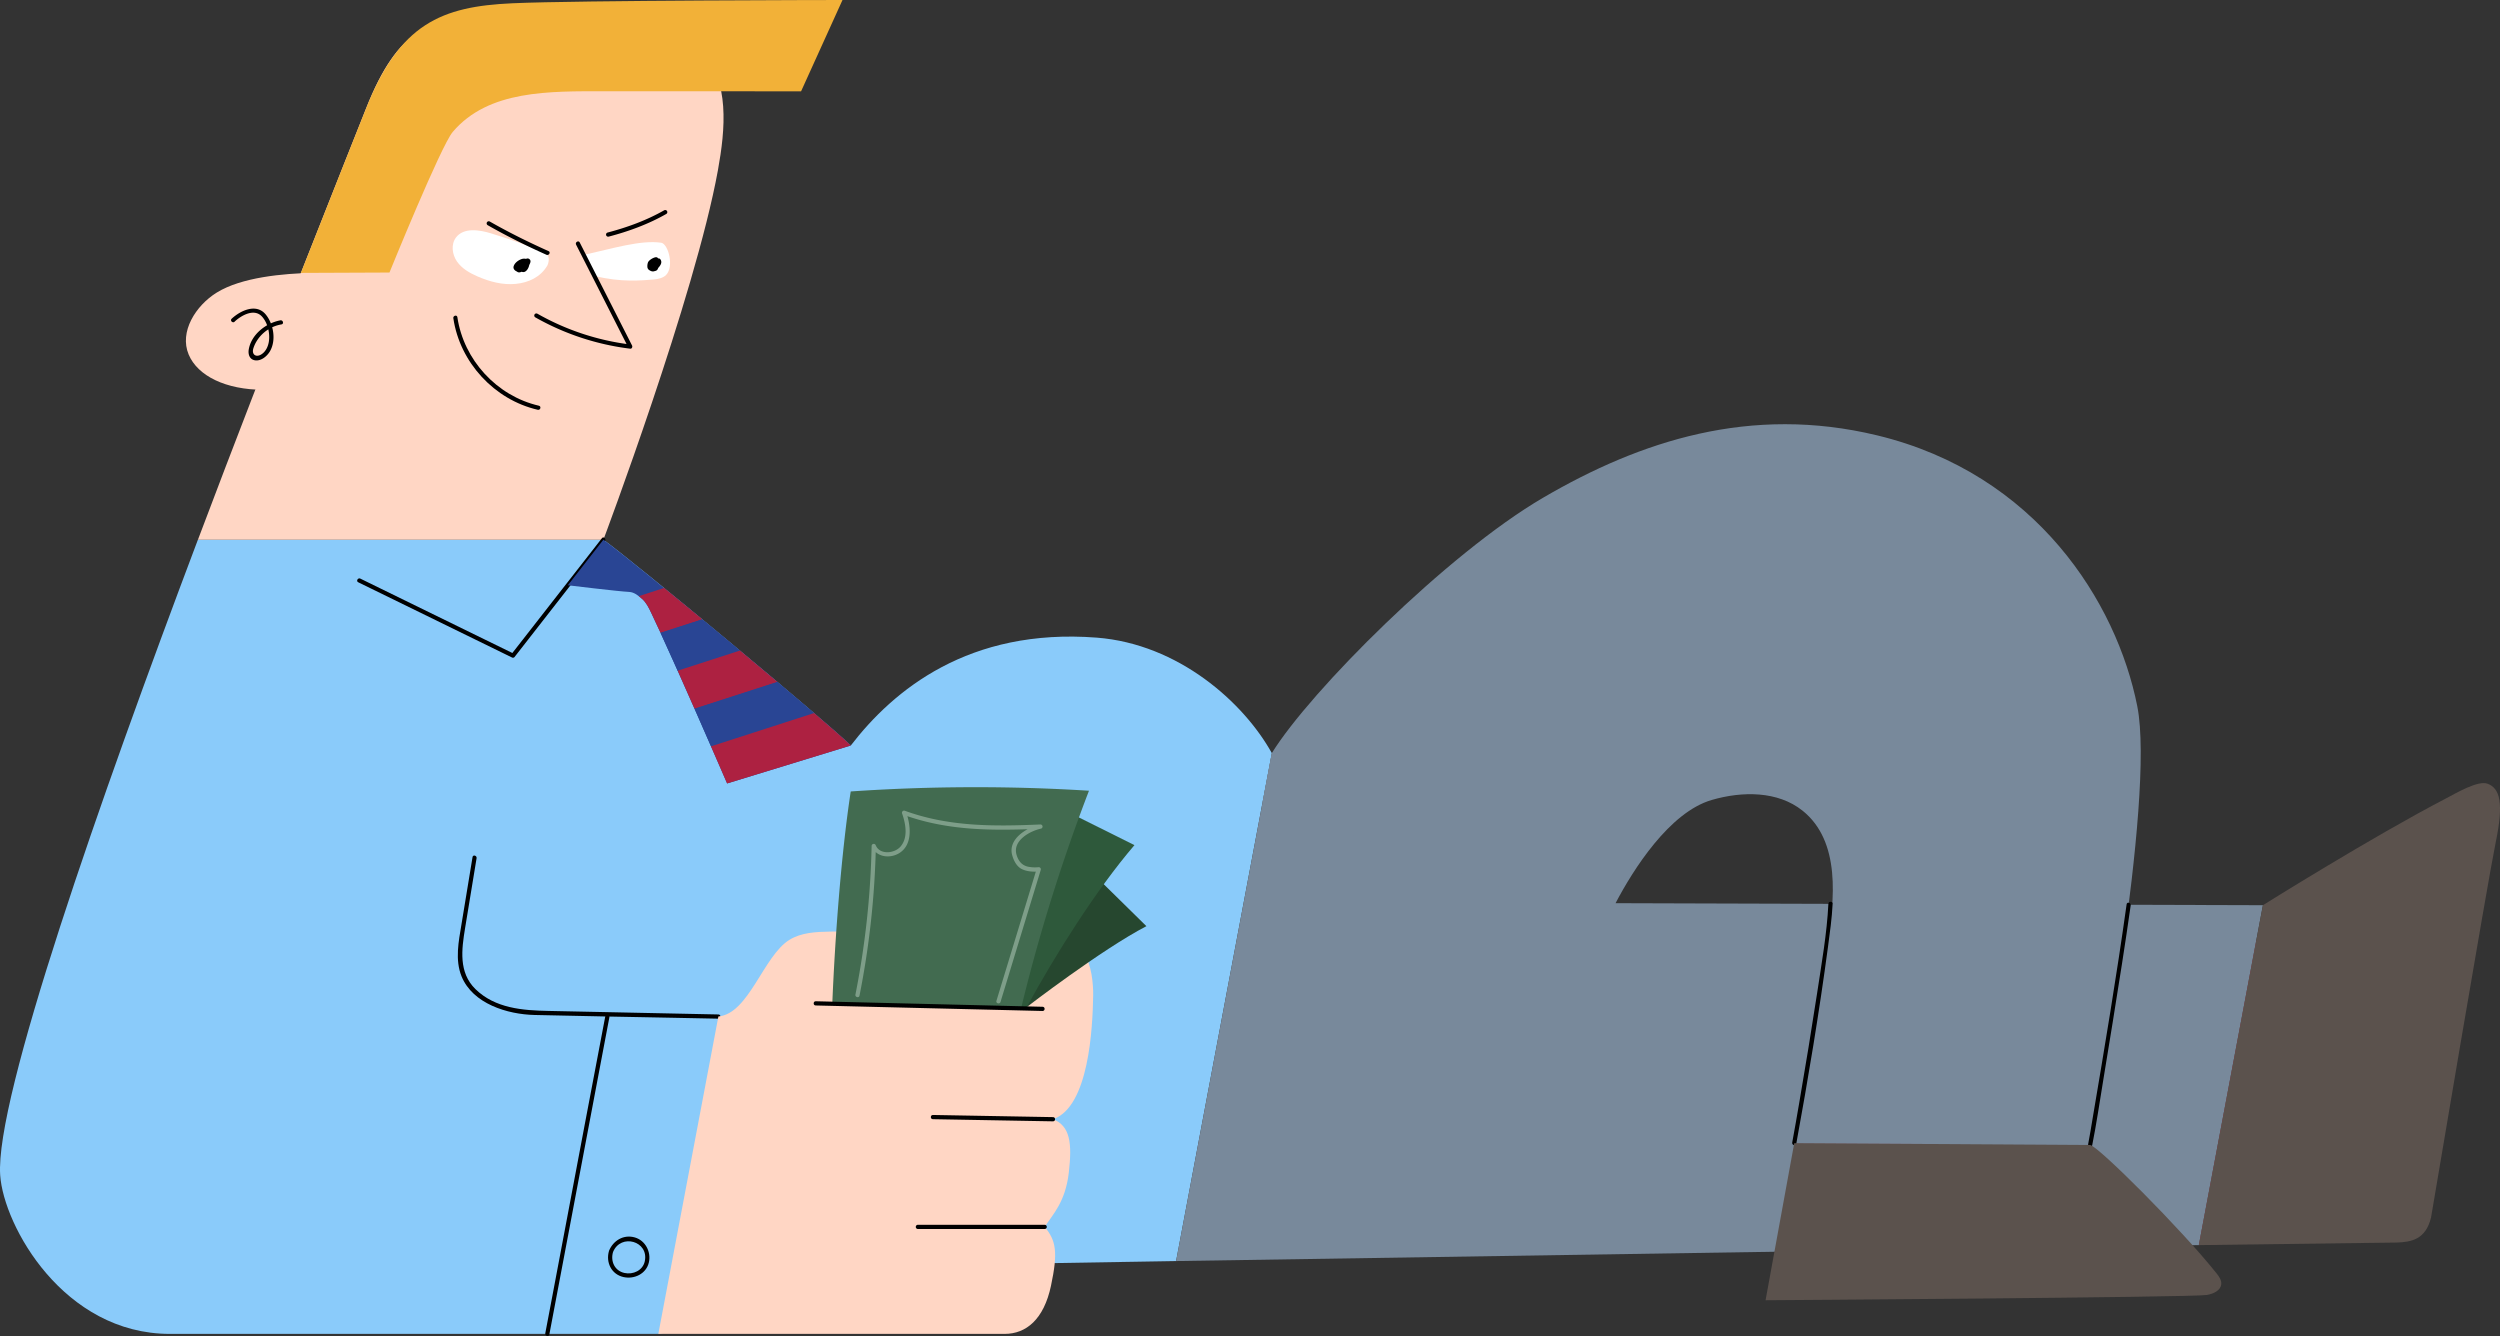 <?xml version="1.0" encoding="UTF-8"?> <svg xmlns="http://www.w3.org/2000/svg" viewBox="0 0 1778.07 950.19"><rect x="0" y="0" width="1778.07" height="950.19" fill="#333333" stroke="none"/> <defs> <style>.cls-1{fill:#b5e0ff;}.cls-2{fill:#8acbfa;}.cls-3{fill:#ad2141;}.cls-4{fill:#78899b;}.cls-5{fill:#ffd6c4;}.cls-6{fill:#26472f;}.cls-7{fill:#2e593b;}.cls-8{fill:#426b50;}.cls-9{fill:#7e9e89;}.cls-10{fill:#f2b138;}.cls-11{fill:#fff;}.cls-12{fill:#294594;}.cls-13{fill:#5b524d;}</style> </defs> <title>Asset 29</title> <g id="Layer_2" data-name="Layer 2"> <g id="Layer_1-2" data-name="Layer 1"> <path class="cls-1" d="M337.53,610,329,661.66c-2,12.38-3.83,26.06,2.93,36.63,9.36,14.66,30.24,21.72,47.62,22,29.45.54,131.37,2.61,131.37,2.61"></path> <path class="cls-2" d="M746.66,898.4l89.8-1.5,68.1-361.26C884.49,499.5,838.12,458,780,453.5c-90.85-7-144.48,37.18-174.89,76.72C584,510,452.8,401.05,429.16,383.85H140.75C70.43,570.28-3.65,781.43.14,835.9,2.65,872,45.33,948.7,120.83,948.7H468.22Z"></path> <path d="M336.08,609.6l-7.87,47.84c-2,12-4.7,25.25.07,37,8,19.53,32.67,27,51.88,27.44,33.12.84,66.25,1.29,99.37,2l31.41.63c1.93,0,1.93-3,0-3L438.31,720,390.16,719c-18.48-.35-38.06-1.83-52.07-15.57-12-11.81-9.79-28.16-7.31-43.31q4.08-24.88,8.18-49.75c.31-1.89-2.58-2.7-2.89-.8Z"></path> <polygon class="cls-3" points="1607.56 883.21 1647.91 669.17 1604.66 669.17 1563.87 885.55 1607.56 883.21"></polygon> <polygon class="cls-4" points="1563.87 885.55 1609.44 643.81 1148.99 642.37 904.56 535.64 836.46 896.9 1563.87 885.55"></polygon> <polygon class="cls-3" points="1284.58 766.7 1276.11 813.06 1469.66 813.06 1476.48 768.99 1284.58 766.7"></polygon> <path class="cls-5" d="M468.22,948.7H714.49c15.4,0,27.93-10.35,33-34.2s3.63-32.18-4.47-41.9c5.62-8.73,14.7-17.54,17.14-38.54s1-33.25-11.2-38.06c25.5-8.67,28.16-64.86,28.54-88,.13-8-1.1-22-6.67-30.33-8.2-12.2-32.66-12-47.33-13-45.79-3.05-87.09-2.93-133-2.1-10,.18-20.59.61-29.1,5.91-18.54,11.54-28.73,52.46-50.47,54.47L468.22,948.7"></path> <path class="cls-6" d="M730.24,716.27s53-40.83,85.11-57.55L782.49,626.4l-59.75,89.87Z"></path> <path class="cls-7" d="M765.7,580.58l41.15,20.5c-27.57,32.21-56.31,78-76.6,115.19h-7.5l43-135.69"></path> <path d="M652.83,874.1H743a1.5,1.5,0,0,0,0-3H652.83a1.5,1.5,0,0,0,0,3Z"></path> <path d="M663.49,796l74.79,1.34,10.67.19c1.93,0,1.93-3,0-3l-74.79-1.34L663.49,793c-1.93,0-1.93,3,0,3Z"></path> <path class="cls-8" d="M591.95,713.91c1.86-45.7,6.24-105.8,13.11-151a1299.07,1299.07,0,0,1,169.45-.52,1257.44,1257.44,0,0,0-48.35,155Z"></path> <path class="cls-9" d="M611.32,708.08a610.73,610.73,0,0,0,11.62-106.49L620,602c3.23,7.74,13,8.88,19.65,4.72,9.73-6.07,8.05-19.89,4.81-29.07l-1.85,1.85c31.7,11.58,64.18,11.35,97.43,9.9l-.4-2.95c-9,1.94-22.59,10-19.86,21.31,1,4,3.18,8.51,7,10.37,3.57,1.75,8.12,2.06,12,1.66l-1.45-1.9L708.7,711.8c-.56,1.85,2.33,2.64,2.89.8l28.64-93.94a1.51,1.51,0,0,0-1.45-1.9,24.84,24.84,0,0,1-7.4-.3c-4.6-.94-7.08-4.1-8.38-8.5-3-10.08,9.48-16.92,17.44-18.63a1.51,1.51,0,0,0-.4-2.95c-33,1.44-65.19,1.7-96.64-9.79a1.51,1.51,0,0,0-1.85,1.85c2.58,7.32,4.55,17.35-1.2,23.8-4.31,4.84-14.59,5.87-17.48-1a1.51,1.51,0,0,0-2.95.4,606.06,606.06,0,0,1-11.51,105.7c-.38,1.89,2.52,2.69,2.89.8Z"></path> <path class="cls-5" d="M214,194.1c-21,53.4-46.85,119.84-73.22,189.76H429.16s65.15-173.18,81.42-262.63c5.36-29.44,8.57-63.65-11.76-85.61C483.87,19.46,460.48,15,438.77,11.41,405.63,5.94,371.29.5,338.84,9.16s-54.72,7.51-78.72,68.56C254.56,91.88,237.23,135,214,194.1"></path> <path d="M430.55,722.54,416,799.19,393.13,920.27l-5.31,28c-.36,1.89,2.53,2.7,2.89.8l14.51-76.65,22.91-121.07,5.31-28c.36-1.89-2.53-2.7-2.89-.8Z"></path> <path d="M433.15,889.63c-2.42,8.16,1.66,16.67,10.21,18.63,7.74,1.77,16.25-2.29,18.12-10.33,1.75-7.52-2.44-15.68-10-17.84-7.95-2.28-15.34,2.19-18.35,9.55-.73,1.79,2.17,2.56,2.89.8,5.5-13.42,25.72-7.75,22.55,6.7-1.42,6.46-8.3,9.58-14.43,8.23-7-1.53-10.08-8.32-8.12-14.94C436.6,888.57,433.7,887.78,433.15,889.63Z"></path> <path class="cls-5" d="M222.49,194.07c-21,.44-50.74,3.09-68.39,14.05-14.92,9.26-26.72,27.87-19.91,44.06,6.36,15.12,26.3,25.05,53.3,25.05"></path> <path d="M166.86,228.74c4.93-4.55,14.14-9.74,19.66-3.39,4,4.56,5.67,12,4.66,17.86-.61,3.54-2.35,7.13-5.57,9-3.69,2.09-6.63-.14-5.47-4.26a22.27,22.27,0,0,1,2.07-4.76,25.75,25.75,0,0,1,18-12.47c1.9-.35,1.09-3.24-.8-2.89-10.14,1.86-20.69,10-22.49,20.71-.58,3.45.57,7.14,4.45,7.73,4.39.67,8.66-3,10.68-6.51,4.48-7.83,2.53-19.27-3.06-26.09-6.66-8.12-17.88-2.86-24.21,3-1.42,1.31.7,3.43,2.12,2.12Z"></path> <path class="cls-10" d="M569.75,64.95s-98.51-.11-139.49-.06c-39.37.05-82.76-1.05-108.26,28.94-8.42,9.91-45,100-45,100L214,194.1C237.23,135,254.56,91.88,260.12,77.72c24-61.05,54-73.1,104.17-75.39C411.14.19,599.21,0,599.21,0Z"></path> <path d="M322.43,226.34c4.59,31.38,29.18,58,60.06,65.11,1.88.43,2.68-2.46.8-2.89-30-6.94-53.51-32.59-58-63-.28-1.9-3.17-1.09-2.89.8Z"></path> <path class="cls-11" d="M415.73,181.2c19.38-4.31,40.12-10.72,54.62-8.55,5,1,9.21,17,3.39,22.92-2,2.05-5.62,2.94-8.49,3.18-8.75.72-23.85,2.16-41.83-2.4"></path> <path class="cls-11" d="M388.19,180.49c-12.3-6-25.51-10.31-38.55-14.39-8.68-2.72-19.88-4.44-25.34,2.83-3.66,4.87-2.75,12.09.74,17.09s9,8.15,14.62,10.59c8.54,3.73,17.86,6.2,27.13,5.3s17.55-4.85,22.37-12.82C390,187.74,391.64,182.16,388.19,180.49Z"></path> <path d="M254.81,414.14l95.57,46.75,13.69,6.7a1.53,1.53,0,0,0,1.82-.23l56.17-72,8.17-10.46c1.17-1.5-.93-3.64-2.12-2.12l-56.17,72-8.17,10.46,1.82-.23L270,418.24l-13.69-6.7c-1.73-.85-3.25,1.74-1.51,2.59Z"></path> <path class="cls-12" d="M403.87,416.26s36.29,4.4,43.62,4.74c3.52.16,6.61,2.67,9.24,5,2.94,2.64,4.72,6.3,6.43,9.87,16.46,34.36,54,121.32,54,121.32l88-27C584,510,452.8,401.05,429.16,383.85Z"></path> <path class="cls-3" d="M472.31,418.18l-18,5.81c.84.65,1.66,1.35,2.42,2,2.94,2.64,4.72,6.3,6.43,9.87,1.95,4.06,4.19,8.87,6.63,14.17l29.69-9.59C490,432.68,480.83,425.13,472.31,418.18Z"></path> <path class="cls-12" d="M526.54,462.94c-9-7.48-18.08-15-27-22.37l-29.74,9.61c3.74,8.14,7.94,17.45,12.26,27.11Z"></path> <path class="cls-3" d="M494,504.18l59-19.06c-8.54-7.2-17.59-14.78-26.77-22.43L482,477C486,486,490.07,495.25,494,504.18Z"></path> <path class="cls-12" d="M493.93,504c4.31,9.79,8.4,19.15,11.92,27.22l73.5-23.74c-7.83-6.72-16.84-14.37-26.51-22.51Z"></path> <path class="cls-3" d="M505.67,530.82c6.78,15.54,11.46,26.4,11.46,26.4l88-27c-4.46-4.28-13.88-12.54-26.15-23.07Z"></path> <path class="cls-13" d="M1563.87,885.55l45.57-241.74s77.74-48.69,130.32-76c6.49-3.37,22.59-13,29.45-10.41,8.85,3.31,11.62,13.59,5.82,41.66s-46,266.84-46,266.84c-3.84,15.93-14.34,17.43-24.35,17.83"></path> <path d="M373.84,186.71a37.75,37.75,0,0,0-3.71,3.81,1.53,1.53,0,0,0,.3,2.36c4.8,3.54,8.89-8.77,3.61-8.21-1.36.15-2.6,1.34-3.58,2.21a13.29,13.29,0,0,0-3.22,3.64,2.16,2.16,0,0,0,.53,2.7c1,.84,2.25.5,3.37,0,2.58-1,5.22-2.9,5.1-6s-2.83-3.79-5.37-2.92c-2.27.78-4.86,2.7-5.56,5.12s2.17,4.14,4.28,4.11c3.11-.05,5.69-2.82,7-5.4.62-1.22,1.24-2.74,0-3.78s-2.66-.34-3.64.61c-1.39,1.34.73,3.46,2.12,2.12l-.51-.47-.15-1.16c-.43,2.19-2.87,5.38-5.36,5-.82-.11-.77-.17-.58-.69a4.25,4.25,0,0,1,1.05-1.28c.67-.63,2.22-1.76,3.2-1.6,1.92.32-1.05,2.77-1.61,3.07l-.55.26q-1.38.13-.51,1.43c.21,0,1.24-1.45,1.4-1.63.44-.45.9-.89,1.39-1.3a13.77,13.77,0,0,1,1.2-.92l-.37-.51c-.27.27-1.05,3.41-1.7,2.93l.3,2.36a37.75,37.75,0,0,1,3.71-3.81c1.44-1.29-.68-3.4-2.12-2.12Z"></path> <path d="M467.07,185.41q-2.3,2.64-4.39,5.44c-1.06,1.42,1.16,2.91,2.36,1.82a7.69,7.69,0,0,0,2.48-5.15c.11-1.51-.21-4.41-2.37-4-2,.36-2.63,3.7-2.66,5.35,0,1.91,1.09,4.2,3.34,3.88,2.55-.36,2.54-3.25,2.6-5.21.05-1.81.38-5.19-2.53-4.5-1.63.39-4.23,1.93-5,3.49a7.72,7.72,0,0,0-.46,3.32,2.84,2.84,0,0,0,1.48,2.35,4.73,4.73,0,0,0,3.07.8c1.31-.21,2.11-1.28,2.94-2.2,1.55-1.71,3.43-4,1.75-6.35-1.12-1.55-3.73-.05-2.59,1.51.66.91-.53,1.89-1.11,2.53s-1.53,2.2-2.4,1.2c-.53-.61.11-1.92.62-2.35a8.26,8.26,0,0,1,1.16-.74l.8-.45q.84-.28-.29-.38l-.44-1.06a14.4,14.4,0,0,1,0,2.29,8.44,8.44,0,0,0-.08,2.4c.12.32.11-.27.12-.3,0-.32,0-.65.07-1a5.32,5.32,0,0,1,.33-1.13c.12-.3.53-.67.07-.58l-1.46-.39a5.3,5.3,0,0,1-.12,2.26,4.77,4.77,0,0,1-1.45,2.27l2.36,1.82q1.87-2.49,3.92-4.83c1.26-1.45-.85-3.58-2.12-2.12Z"></path> <path d="M346.82,160.14c13.58,7.75,27.54,14.66,41.8,21.05,1.75.78,3.27-1.8,1.51-2.59-14.26-6.39-28.23-13.3-41.8-21.05a1.5,1.5,0,0,0-1.51,2.59Z"></path> <path d="M432.92,168.29c14.11-3.69,28.32-8.88,41-16.15a1.5,1.5,0,0,0-1.51-2.59c-12.5,7.15-26.43,12.21-40.31,15.85a1.5,1.5,0,0,0,.8,2.89Z"></path> <path d="M409.73,174l37.21,73.27,1.3-2.26a177.86,177.86,0,0,1-66.05-21.91,1.5,1.5,0,0,0-1.51,2.59A181.64,181.64,0,0,0,448.24,248c1.22.15,1.75-1.36,1.3-2.26l-37.21-73.27c-.87-1.72-3.46-.21-2.59,1.51Z"></path> <path class="cls-4" d="M904.56,535.64C931.67,491.72,1029.07,394,1097.49,354c69.33-40.53,147.6-66.06,237.5-44.38,113.5,27.38,170.5,119,185.1,192.65,13.17,66.38-30.63,297.82-33.53,312l-210.46-1.25c4.83-26.36,18.13-113.1,23-139.46,6.23-34,9.92-75.42-17.09-97-17.61-14.09-42.92-13.91-64.57-7.61-30.15,8.78-55.9,49.53-68.41,73.41l-3.5,16.13L897.82,571.37Z"></path> <path d="M1488,814.71c3.08-15.36,5.32-30.93,7.88-46.38q6.83-41.25,13.29-82.56c2.16-13.94,4.29-27.89,6.24-41.86.26-1.89-2.63-2.7-2.89-.8-7.12,51-15.64,101.82-24.23,152.58-1,6.07-2,12.18-3.17,18.23-.38,1.89,2.51,2.69,2.89.8Z"></path> <path d="M1300.4,642.85c-1.05,21.22-4.85,42.45-8,63.41q-6,39.09-12.72,78c-1.62,9.46-3.25,18.91-5,28.35-.34,1.89,2.55,2.7,2.89.8,8.51-46.54,16.31-93.32,22.58-140.21,1.35-10.08,2.77-20.23,3.27-30.4.1-1.93-2.9-1.92-3,0Z"></path> <path class="cls-13" d="M1276.11,813.06c-9.49,51.95-20.39,111.71-20.39,111.71s303.78-2,313.93-3.76c4.42-.78,9.56-3,10.15-7.48.39-3-1.56-5.7-3.42-8-25.54-32.05-84.12-90.35-89.8-91.17Z"></path> <path d="M580.16,715.12l141.67,3.44,19.68.48c1.93,0,1.93-3,0-3L599.84,712.6l-19.68-.48c-1.93,0-1.93,3,0,3Z"></path> </g> </g> </svg> 